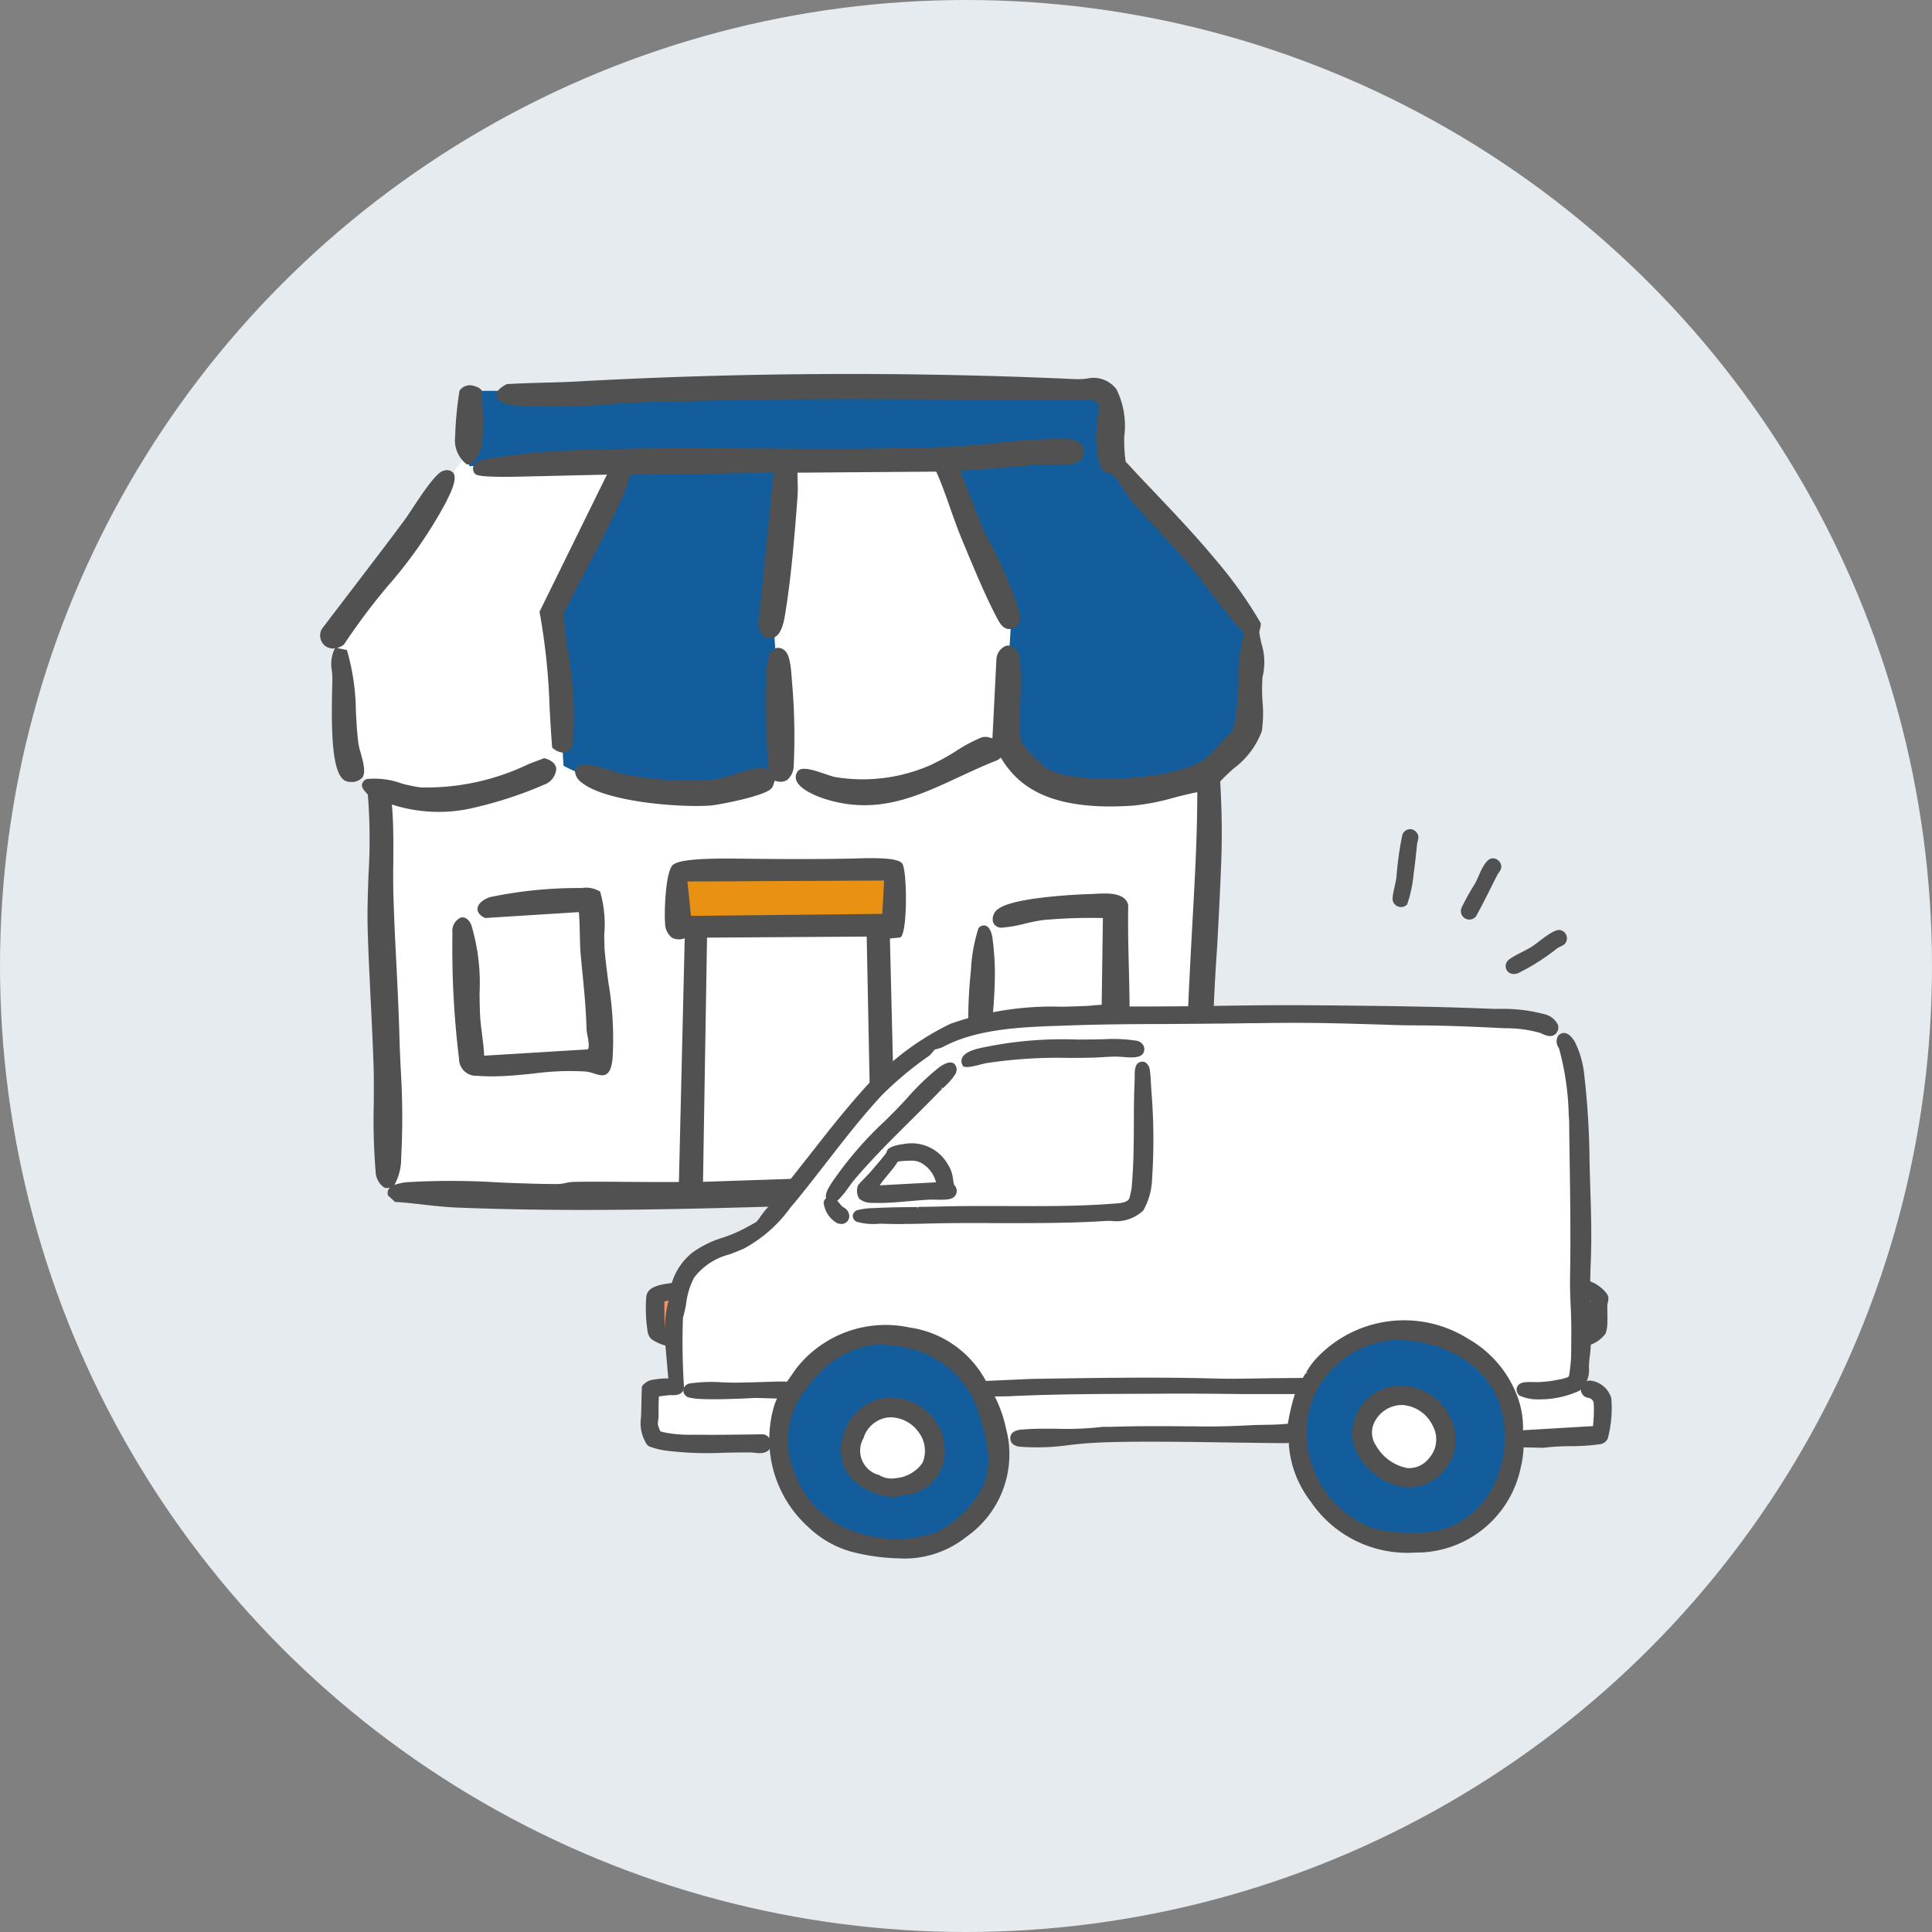 <svg xmlns="http://www.w3.org/2000/svg" xmlns:xlink="http://www.w3.org/1999/xlink" width="96" height="96" viewBox="0 0 96 96">
  <rect x="0" y="0" width="96" height="96" fill="#808080" stroke="none"/>
  <defs>
    <clipPath id="clip-path">
      <circle id="楕円形_320" data-name="楕円形 320" cx="48" cy="48" r="48" fill="#fff" stroke="#707070" stroke-width="1"/>
    </clipPath>
  </defs>
  <g id="グループ_65915" data-name="グループ 65915" transform="translate(0 -0.465)">
    <circle id="楕円形_321" data-name="楕円形 321" cx="48" cy="48" r="48" transform="translate(0 0.465)" fill="#e6ebf0"/>
    <g id="グループ_34098" data-name="グループ 34098" transform="translate(0 0.465)" clip-path="url(#clip-path)">
      <g id="グループ_65918" data-name="グループ 65918" transform="translate(15.915 18.563)">
        <path id="パス_168958" data-name="パス 168958" d="M67.9,48.532l-.632,11.609,12.725.408h3.844l.975,2.229L85.957,78.3l1.094.875v1.913l-4.5.342-3.962,2.68s-3.064.636-3.4,0a22.931,22.931,0,0,0-1.666-2.227l-1.642-.8-14.809.342s-3.922,4.74-4.466,4.59-4.738-1.592-4.738-1.592l-1-3H40.242l-.358-.342V79.178l1.9-.524L47.2,68.979H39.885l-6.172.544-6.629-.544-.432-1.043V49.007A5.812,5.812,0,0,1,24.765,47.7c-.355-.6-.513-6.388-.513-6.388l6.595-8.829,29.863-1.119,2,1.119,6.875,8.382s.416,4.852,0,5.551A21.137,21.137,0,0,1,67.9,48.532Z" transform="translate(-23.57 -28.464)" fill="#fff"/>
        <path id="パス_168919" data-name="パス 168919" d="M2.987.312,2.693,4.053l31.84-.393L34.283.312Z" transform="translate(4.704 0.545)" fill="#135d9c"/>
        <g id="グループ_65917" data-name="グループ 65917" transform="translate(0 0)">
          <g id="グループ_65919" data-name="グループ 65919" transform="translate(0 0)">
            <path id="パス_168920" data-name="パス 168920" d="M7.9,1.44,4.232,9.349l.462,7.626a11.855,11.855,0,0,0,6.044,1.294c4.038,0,4.821-1.258,4.821-1.258l-.426-7.156.788-8.415Z" transform="translate(7.393 2.516)" fill="#135d9c"/>
            <path id="パス_168921" data-name="パス 168921" d="M11.274,2.264l3.341,7.981-.385,5.915s.786,2.294,6.7,2.294S26.7,13.629,26.7,13.629l-.143-3.272L19.5,1.335Z" transform="translate(19.697 2.333)" fill="#135d9c"/>
            <rect id="長方形_53504" data-name="長方形 53504" width="10.904" height="2.744" transform="translate(17.752 24.585)" fill="#e89112"/>
            <path id="パス_168922" data-name="パス 168922" d="M38.917,41.142a19.545,19.545,0,0,0,3.629.014c.4-.049.7-.7.714-1.038a3.643,3.643,0,0,0-.1-.769,5.289,5.289,0,0,1-.1-.6,95.068,95.068,0,0,1,.187-10.22c.08-1.492.165-3.038.214-4.56.038-1.121.016-2.332-.06-3.7.184-.2.415-.418.659-.64a4.084,4.084,0,0,0,1.409-1.86,6.361,6.361,0,0,0,.036-1.47,7.858,7.858,0,0,1,0-1.223,3.1,3.1,0,0,0-.052-1.654c-.044-.192-.082-.376-.107-.555a.494.494,0,0,1,.03-.17.917.917,0,0,0,.041-.294,21.332,21.332,0,0,0-2.28-3.195c-.951-1.146-1.994-2.247-3.005-3.313-.481-.505-.959-1.011-1.431-1.522a7.739,7.739,0,0,1-.066-1.25A4.116,4.116,0,0,0,38.246.78,1.431,1.431,0,0,0,36.771.25a3.408,3.408,0,0,1-.591.025,245.909,245.909,0,0,0-25,.132c-.42.019-.843.03-1.264.041-.64.019-1.3.036-1.953.074L7.925.536c-.368.2-.525.393-.484.591.074.357.775.445.986.464a33.567,33.567,0,0,0,4.722-.082c.9-.055,1.75-.107,2.538-.121l1.742-.033c1.253-.027,2.505-.052,3.742-.066,3.129-.038,6.313-.016,9.393,0,2.143.014,4.354.027,6.53.022.349.176.3.393.239.714a2.1,2.1,0,0,0-.055.382l0,.154a4.721,4.721,0,0,0,.217,2.17.7.7,0,0,0,.4.228.473.473,0,0,1,.212.093,4.447,4.447,0,0,1,.434.613c.154.234.31.478.437.629.451.538.937,1.06,1.4,1.563.448.478.907.973,1.335,1.478s.816,1.016,1.2,1.522c.527.69,1.074,1.4,1.673,2.058a7.89,7.89,0,0,0-.283,2.308c-.011.426-.022.865-.069,1.28l-.008.058a6.353,6.353,0,0,1-.2,1.154c-.066.1-1.244,1.316-1.371,1.412-1.387,1.069-6.481,1.371-7.9.47a8.053,8.053,0,0,1-1.25-1.291,9.083,9.083,0,0,1-.038-1.912c.041-1.212.08-2.354-.22-2.692a.458.458,0,0,0-.5-.168.756.756,0,0,0-.464.632l-.2,3.953a.957.957,0,0,1-.121-.027.706.706,0,0,0-.4-.019,7.293,7.293,0,0,0-1.283.681,10.948,10.948,0,0,1-1.275.7,8.359,8.359,0,0,1-4.747.591c-.11-.022-.291-.085-.484-.148-.635-.217-1.1-.357-1.327-.176a.476.476,0,0,0-.121.453c.137.5,1.124.857,1.319.923,2.632.882,4.654-.06,6.8-1.06.6-.277,1.214-.566,1.843-.81a.673.673,0,0,0,.214-.146c.775,1.3,2.261,2.692,6.591,2.385a11.277,11.277,0,0,0,2-.39c.382-.1.777-.2,1.17-.275,0,1.069-.027,2.2-.093,3.648-.049,1.047-.107,2.093-.165,3.143-.19,3.494-.387,7.11-.236,10.673.016.374.08.8.14,1.209.016.1.03.2.044.3l-14.676.055-.286-11.758.519-.052.025-.022c.332-.294.313-3.283.071-3.646-.179-.269-1.1-.3-2.42-.255l-.214.005c-1.953.038-3.824.022-5.571,0h-.063c-1.909-.022-2.909.082-3.148.33-.363.379-.418,2.44-.371,2.871a.931.931,0,0,0,.332.725.761.761,0,0,0,.643.03l-.288,12.112c-.838.008-1.687,0-2.511-.005-.9-.008-1.821-.016-2.733,0a2.193,2.193,0,0,0-.387.055,1.965,1.965,0,0,1-.387.052c-.9,0-1.915-.036-2.89-.077a37.8,37.8,0,0,0-4.489-.022,2.607,2.607,0,0,0-.739.143,2.748,2.748,0,0,0,.335-1.354A37.716,37.716,0,0,0,2.684,34.6c-.027-.582-.055-1.159-.069-1.731-.033-1.192-.093-2.4-.151-3.569-.055-1.077-.11-2.192-.143-3.286-.019-.591-.014-1.192-.008-1.775.005-.926.014-1.882-.071-2.827a7.537,7.537,0,0,0,3.838.214,20.091,20.091,0,0,0,3.731-1.2.907.907,0,0,0,.6-.788c-.011-.137-.1-.39-.569-.519l-.033-.008-.03.011-.739.28a11.715,11.715,0,0,1-5.374,1.162,8.5,8.5,0,0,1-.923-.19,3.909,3.909,0,0,0-1.736-.228.381.381,0,0,0-.247.255c-.03.165.1.308.2.42a.848.848,0,0,1,.088.107,28.075,28.075,0,0,1,.033,3.956c-.033.923-.063,1.8-.044,2.6.03,1.247.1,2.522.157,3.755.052,1.016.1,2.071.137,3.1.019.6.016,1.269.011,1.972a31.033,31.033,0,0,0,.091,3.319,1.014,1.014,0,0,0,.418.81.423.423,0,0,0,.3.005l-.041.041a.384.384,0,0,0-.071.313l.005.033.357.33.036,0c.445.027.907.08,1.354.129.53.06,1.082.124,1.607.146,2.091.085,4.206.121,6.33.121,4.168,0,8.365-.132,12.47-.261,4.162-.132,8.461-.258,12.654-.261.665,0,1.346.047,2.066.093M26.073,39.881l-8.371.28.2-12.134,7.934-.052ZM16.928,25.239l9.772-.049-.088,1.657-9.508.1Z" transform="translate(1.315 0)" fill="#515151"/>
            <path id="パス_168923" data-name="パス 168923" d="M30.8,2.47c.113-.008.286,0,.486.005.692.025,1.552.058,1.753-.357a.575.575,0,0,0,.014-.571c-.2-.327-.728-.363-.887-.365a29.41,29.41,0,0,0-3.423.209c-.827.08-1.679.162-2.456.192-3.069.118-6.195.1-9.222.082-3.242-.019-6.6-.041-9.887.107-.912.041-2.08.157-3.126.313L3.941,2.1c-.522.063-1.025.159-1.148.431a.359.359,0,0,0,.055.374c.047.069.14.206,2.286.157l4.283-.1L6.068,9.772l.005.036a32.18,32.18,0,0,1,.494,4.725c.036.637.071,1.3.124,1.945l0,.044.033.027a.838.838,0,0,0,.516.225.474.474,0,0,0,.165-.03.554.554,0,0,0,.321-.5,17.582,17.582,0,0,0-.247-4.489c-.091-.654-.176-1.275-.228-1.849.385-.794.81-1.607,1.223-2.39.629-1.2,1.28-2.44,1.808-3.668a4.623,4.623,0,0,0,.275-.879l7.14-.1-.755,7.5c.058.484.288.744.629.728.516-.049.643-.843.712-1.269l.008-.055c.283-1.733.47-4,.6-5.777a6.016,6.016,0,0,0,0-.668c0-.151-.008-.308-.005-.462l6.893-.052c.269.6.494,1.239.709,1.854.181.514.371,1.047.585,1.56l.118.283c.442,1.063,1.049,2.519,1.544,3.453l.041.08c.118.225.261.505.511.577a.543.543,0,0,0,.429-.08c.426-.255.143-.992-.027-1.431l-.052-.137a23.707,23.707,0,0,0-1.494-3.211l-1.173-3c.769-.038,1.547-.1,2.3-.165.508-.044,1.016-.085,1.525-.121" transform="translate(4.827 2.058)" fill="#515151"/>
            <path id="パス_168924" data-name="パス 168924" d="M13.042,13.107a14.6,14.6,0,0,0-.126-1.555c-.027-.143-.113-.484-.335-.552a.339.339,0,0,0-.354.132,8.032,8.032,0,0,0-.371,2.074,22.4,22.4,0,0,0,.047,5.28.91.91,0,0,0,.989.646,4.6,4.6,0,0,0,.86-.11,4.272,4.272,0,0,1,.511-.08c.541-.041,1.1-.025,1.7-.011.47.014.956.025,1.426.011.126-.005.294,0,.47.014.651.036,1.459.077,1.657-.393a10.46,10.46,0,0,0,.184-1.621c.063-1.275.033-2.6,0-3.882-.025-1.008-.049-2.052-.03-3.082-.146-.64-1.055-.591-1.657-.558-.088.005-.168.011-.242.011-.036,0-3.679.107-4.541.725a.618.618,0,0,0-.283.646.425.425,0,0,0,.412.3,6.244,6.244,0,0,0,1.173-.2,8.95,8.95,0,0,1,.909-.179,26.228,26.228,0,0,1,2.97-.1l-.1,7.14H13.671a2.052,2.052,0,0,0-.412.11c-.077.025-.173.052-.239.071a13.23,13.23,0,0,1-.038-2.986c.036-.61.074-1.239.06-1.849" transform="translate(20.476 16.431)" fill="#515151"/>
            <path id="パス_168925" data-name="パス 168925" d="M9.109,17.32l-5.14.313c-.014-.346-.058-.692-.1-1.03-.033-.255-.069-.522-.088-.78-.027-.354-.033-.8-.041-1.266a10.055,10.055,0,0,0-.409-3.42c-.179-.4-.418-.387-.511-.371a.723.723,0,0,0-.426.755,45.163,45.163,0,0,0,.327,6.264.844.844,0,0,0,.9.846c.236.022.475.03.72.03.684,0,1.4-.071,2.093-.14a13.177,13.177,0,0,1,2.582-.1,2.02,2.02,0,0,1,.418.1c.225.071.44.14.615.025.159-.1.253-.335.3-.75a16.6,16.6,0,0,0-.209-3.816c-.071-.558-.14-1.082-.184-1.591-.008-.126-.014-.4-.022-.723a5.928,5.928,0,0,0-.2-2.184,1.312,1.312,0,0,0-.915-.179,21.424,21.424,0,0,0-4.58.456c-.36.135-.585.346-.6.563-.008.121.044.3.338.451L4,10.793,8.675,10.5c.033.343.038.709.047,1.063s.014.706.044,1.041.06.646.091.953c.088.907.173,1.761.2,2.766a1.876,1.876,0,0,0,.041.277c.041.217.11.582.033.7l-.019.019" transform="translate(4.173 16.26)" fill="#515151"/>
            <path id="パス_168926" data-name="パス 168926" d="M11.314,12.8c.423-.033,2.758-.478,3.063-.865a.714.714,0,0,0,.11-.242.789.789,0,0,1,.049-.129l.06.014a.656.656,0,0,0,.555-.052.971.971,0,0,0,.324-.72,31.171,31.171,0,0,0-.093-4.242l-.008-.118c-.041-.613-.115-1.206-.382-1.379A.458.458,0,0,0,14.517,5c-.33.168-.39.832-.42,1.44l-.005.129a32.558,32.558,0,0,0,.06,3.409c.011.25.025.492.036.725a1.408,1.408,0,0,0,.055.3l.011.033a.859.859,0,0,0-.4-.11h-.011a4.822,4.822,0,0,0-1.217.286,6.369,6.369,0,0,1-1.148.294,16.189,16.189,0,0,1-4.626-.31c-.085-.019-.228-.066-.393-.121-.706-.236-1.365-.434-1.681-.245a.359.359,0,0,0-.173.269.764.764,0,0,0,.321.547c1.06.863,4.036,1.173,5.7,1.173.266,0,.5-.005.684-.022" transform="translate(8.05 8.667)" fill="#515151"/>
            <path id="パス_168927" data-name="パス 168927" d="M2.008,15.8a4.154,4.154,0,0,1-.118-.5c-.066-.516-.093-1.049-.121-1.563a11.183,11.183,0,0,0-.431-3l-.019-.058-.494-.1a.891.891,0,0,0,.338-.162l.022-.025A31.973,31.973,0,0,1,3.348,7.507,22.534,22.534,0,0,0,6.227,3.373l.049-.1c.264-.527.527-1.115.335-1.393a.437.437,0,0,0-.475-.11c-.341.069-.923.912-1.593,1.926-.148.228-.28.423-.363.533-.755,1.022-1.544,2.049-2.3,3.041-.6.786-1.2,1.571-1.8,2.36l-.014.025a.663.663,0,0,0,.165.813.642.642,0,0,0,.4.135.605.605,0,0,0,.1-.011l-.019.036a1.753,1.753,0,0,0-.137,1.08,3.508,3.508,0,0,1,.025.376c0,.107,0,.255-.008.44-.055,2.222-.014,4.327.648,4.654a.68.68,0,0,0,.291.058.682.682,0,0,0,.577-.247c.157-.264.025-.736-.1-1.2" transform="translate(0 3.056)" fill="#515151"/>
            <path id="パス_168928" data-name="パス 168928" d="M3.007,4.127l.036.014.047,0a.344.344,0,0,0,.2-.071,1.971,1.971,0,0,0,.494-1.041A12.041,12.041,0,0,0,3.8,1.35c-.011-.275-.019-.541-.019-.78,0-.173-.22-.286-.409-.33a.614.614,0,0,0-.717.236,16.965,16.965,0,0,0-.217,2.266,1.514,1.514,0,0,0,.566,1.385" transform="translate(4.264 0.376)" fill="#515151"/>
            <path id="パス_168929" data-name="パス 168929" d="M51.2,13.463l-1.538-1.431s-25.857-.643-27.821-.321-3.173,1.665-4.552,2.72-6.9,8.222-6.9,8.222A14.867,14.867,0,0,0,7.208,23.8c-.319.385-.673,4.129-.777,4.8a6.654,6.654,0,0,0,0,1.527H47.916l3.291-.016.2-.887Zm-21.865,7.81L14.579,21.6a.853.853,0,0,1-.088-1.255C15.073,19.6,19.87,14.5,19.87,14.5a4.957,4.957,0,0,1,2.582-.827c1.945-.245,6.61-.4,6.865-.368s.533,5.06.533,5.06Z" transform="translate(11.154 20.303)" fill="#fff"/>
            <path id="パス_168930" data-name="パス 168930" d="M22.16,17.415c2.4-.179,5.113,1.187,5.711,3.646.643,2.651-.621,5.632-3.426,6.247a8.989,8.989,0,0,1-3.044-.091,5.213,5.213,0,0,1-3.055-7.3,5.021,5.021,0,0,1,3.813-2.5m.286,2.692a2.133,2.133,0,0,0-1.522,3.445c.912,1.151,2.475,1.706,3.624.519,1.544-1.588-.044-4.148-2.1-3.964" transform="translate(31.036 30.401)" fill="#135d9c"/>
            <path id="パス_168931" data-name="パス 168931" d="M12.818,17.5a6.862,6.862,0,0,1,1.766.159,4.977,4.977,0,0,1,3.794,3.766c.429,1.409.646,2.662-.236,3.956a6,6,0,0,1-2.022,1.808,6.139,6.139,0,0,1-3.865.124,4.97,4.97,0,0,1-3.527-3.151,4.389,4.389,0,0,1,.192-3.808,7.748,7.748,0,0,1,.926-1.22A4.846,4.846,0,0,1,12.818,17.5m.6,3.052a2.344,2.344,0,0,0-1.508,3.668,3.083,3.083,0,0,0,1.964.852c.129-.014.236-.082.341-.1.066-.011.137.008.2-.005a1.954,1.954,0,0,0,1.75-2.132,2.492,2.492,0,0,0-2.75-2.283" transform="translate(14.651 30.553)" fill="#135d9c"/>
            <path id="パス_168932" data-name="パス 168932" d="M6.847,16.668a6.653,6.653,0,0,0-.234,1.2c-.011.2.025.451,0,.648,0,.03.011.049-.036.036a1.706,1.706,0,0,1-.374-.2,10.406,10.406,0,0,1-.058-1.492,1.868,1.868,0,0,1,.7-.2" transform="translate(10.737 29.123)" fill="#f19461"/>
            <path id="パス_168933" data-name="パス 168933" d="M22.891,18.545,22.9,16.63a1.757,1.757,0,0,1,.412.286c.052.082-.008.277-.014.374a9.21,9.21,0,0,1-.055,1.03Z" transform="translate(39.994 29.056)" fill="#f19461"/>
            <path id="パス_168934" data-name="パス 168934" d="M13.374,15.637l-3.393.181c-.005-.038.014-.058.03-.085a12.338,12.338,0,0,1,.887-1.159c.055-.071.192-.3.236-.335a.478.478,0,0,1,.184-.047,2.306,2.306,0,0,1,1.157.077,1.606,1.606,0,0,1,.9,1.368" transform="translate(17.437 24.736)" fill="#e89112"/>
            <path id="パス_168935" data-name="パス 168935" d="M52.5,20.92a1.129,1.129,0,0,0-.937-.78.4.4,0,0,0-.33.17.306.306,0,0,0-.005.3.3.3,0,0,0,.247.173.245.245,0,0,1,.071.019.4.4,0,0,1,.288.4,5.881,5.881,0,0,1-.03,1.052l-.011.148-3.689.223a4.389,4.389,0,0,0-.214-1.6,5.365,5.365,0,0,0-2.429-2.953,5.875,5.875,0,0,0-7.5,1,3.357,3.357,0,0,0-.426.615c-.069.11-.135.22-.2.321l-.008,0c-.6-.005-1.244.008-1.868.019-.882.014-1.794.03-2.632.008-2.731-.077-5.505-.033-8.192.008l-.849.014-2.3.1-.016-.011a5.03,5.03,0,0,0-3.75-2.648,5.538,5.538,0,0,0-5.445,1.9c-.041.044-.124.162-.258.354-.1.151-.253.368-.31.437-.085,0-.17,0-.255,0-.11,0-.217,0-.324,0-.64.022-1.321.044-1.989.055-.168,0-.4-.005-.646-.014a7.3,7.3,0,0,0-1.676.055.266.266,0,0,0-.209.234.254.254,0,0,0,.173.245,2.421,2.421,0,0,0,.538.071c.723.038,1.483.008,2.217-.019.209-.008.415-.016.613-.022l1.17.036c-.066.14-.135.286-.187.431a5.757,5.757,0,0,0,1.651,5.981,4.977,4.977,0,0,0,2.085,1.192,10.135,10.135,0,0,0,2.423.332,4.844,4.844,0,0,0,3.2-1.047,4.9,4.9,0,0,0,1.931-5.308A5.78,5.78,0,0,0,21.8,20.73c.151-.014.321-.014.489-.014.118,0,.236,0,.346-.008,2.162-.1,4.371-.115,6.511-.124l1.071-.005c1.508-.008,3.549.014,4.319.022.184,0,.3,0,.3,0h2.2a9.863,9.863,0,0,0-.407,1.67l-.019,0-.052.011c-.385.044-.8.052-1.2.058-.239.005-.473.008-.7.022-1.448.071-2.154.063-2.9.052l-.19,0c-1.148-.014-2.5-.019-3.838.027-.058,0-.115,0-.179,0s-.124,0-.2,0a15.379,15.379,0,0,1-2.255.091c-.58-.005-1.179-.011-1.75.038-.14.011-.464.038-.494.283-.014.113.014.308.36.354a11.256,11.256,0,0,0,2.5-.085c.341-.038.665-.071.962-.091,1.679-.115,5.209-.058,7.547-.022,1.1.016,1.959.03,2.28.022a.609.609,0,0,0,.121-.016l.069-.014a.911.911,0,0,1,0,.148v.088a5.177,5.177,0,0,0,1.063,2.736,5.786,5.786,0,0,0,5.426,2.492,5.192,5.192,0,0,0,4.841-4.217,4.312,4.312,0,0,0,.115-1.008l1.088.022a11.652,11.652,0,0,1,1.332-.08,10.216,10.216,0,0,0,1.489-.1.374.374,0,0,0,.286-.212,5.922,5.922,0,0,0,.17-1.953m-5.854,4.755a4.243,4.243,0,0,1-2.728,1.937,9.032,9.032,0,0,1-2.994-.091,5.033,5.033,0,0,1-3.17-2.967,4.782,4.782,0,0,1,.176-4.184,4.918,4.918,0,0,1,3.736-2.451c2.283-.168,5,1.118,5.6,3.569a5.567,5.567,0,0,1-.618,4.187M15.936,18.153a6.794,6.794,0,0,1,1.736.159,4.873,4.873,0,0,1,3.717,3.695c.475,1.549.588,2.681-.223,3.871a5.915,5.915,0,0,1-1.978,1.769,6.023,6.023,0,0,1-3.808.118,4.89,4.89,0,0,1-3.45-3.085,4.259,4.259,0,0,1,.187-3.722,7.781,7.781,0,0,1,.912-1.2,4.794,4.794,0,0,1,2.907-1.6" transform="translate(11.541 29.997)" fill="#515151"/>
            <path id="パス_168936" data-name="パス 168936" d="M17.361,28.946a10.315,10.315,0,0,1-2.453-.335,5.063,5.063,0,0,1-2.126-1.217,5.868,5.868,0,0,1-1.681-6.1c.033-.088.071-.184.121-.291l-1.008-.03c-.115,0-.239.008-.365.014L9.608,21c-.75.027-1.505.058-2.228.022a2.707,2.707,0,0,1-.571-.082.362.362,0,0,1-.242-.349.377.377,0,0,1,.288-.332A7.329,7.329,0,0,1,8.534,20.2h.027c.25.011.484.014.643.014.676-.011,1.379-.033,1.986-.055.11,0,.214,0,.327,0,.071,0,.143.005.2.005.041-.058.124-.17.277-.393a4.5,4.5,0,0,1,.264-.365A5.643,5.643,0,0,1,17.8,17.471a5.122,5.122,0,0,1,3.8,2.657l2.247-.1.852-.014c2.687-.041,5.464-.082,8.2-.008.813.025,1.7.005,2.558-.008l.3-.005c.527-.005,1.077-.011,1.588-.014.052-.08.1-.165.157-.25l.11.027-.093-.055a3.506,3.506,0,0,1,.44-.626,5.973,5.973,0,0,1,7.629-1.027,5.5,5.5,0,0,1,2.478,3.011,4.392,4.392,0,0,1,.223,1.519l3.481-.206,0-.058a6.181,6.181,0,0,0,.033-1.036.3.3,0,0,0-.225-.3l-.047-.011a.418.418,0,0,1-.324-.231.4.4,0,0,1,.008-.4.49.49,0,0,1,.42-.225,1.233,1.233,0,0,1,1.041.871,5.847,5.847,0,0,1-.176,2.011.491.491,0,0,1-.365.277,10.809,10.809,0,0,1-1.505.1,11.291,11.291,0,0,0-1.321.08l-.992-.022a4.57,4.57,0,0,1-.124.923,5.3,5.3,0,0,1-4.939,4.3c-.107,0-.214.005-.321.005a5.8,5.8,0,0,1-5.2-2.544,5.283,5.283,0,0,1-1.077-2.786.946.946,0,0,1,0-.1v-.019a2.357,2.357,0,0,1-.332.011c-.4,0-1.091-.011-1.918-.022l-.115,0c-2.332-.036-5.857-.1-7.538.022-.294.016-.621.052-.959.088a11.309,11.309,0,0,1-2.527.088c-.464-.063-.464-.379-.451-.475.044-.335.456-.368.591-.376.593-.052,1.242-.044,1.761-.038A15.558,15.558,0,0,0,27.4,22.41c.069-.005.118,0,.165,0h.044c.063,0,.118,0,.173,0,1.332-.047,2.692-.036,3.846-.027l.187,0c.758.011,1.464.022,2.9-.052.231-.014.47-.016.709-.022.352-.005.788-.011,1.181-.055a10.687,10.687,0,0,1,.349-1.473H34.9c-.008,0-.121,0-.308,0l-.1,0c-.83-.008-2.775-.033-4.214-.019l-1.071.005c-2.151.008-4.354.019-6.5.124-.113.005-.234.005-.354.005h-.047c-.088,0-.179,0-.264.005a6.3,6.3,0,0,1,.552,1.566,5,5,0,0,1-1.97,5.412,4.927,4.927,0,0,1-3.264,1.071m-7.148-8.187,1.343.041-.071.148a3.958,3.958,0,0,0-.184.42,5.643,5.643,0,0,0,1.621,5.863A4.866,4.866,0,0,0,14.96,28.4c2.448.607,4.225.382,5.527-.69a4.808,4.808,0,0,0,1.9-5.206,5.844,5.844,0,0,0-.613-1.651l-.082-.143.165-.016a4.017,4.017,0,0,1,.451-.016l.044,0h.005c.115,0,.231,0,.338-.005,2.157-.1,4.363-.115,6.5-.124l1.091-.005c1.445,0,3.385.011,4.214.019h.1c.184,0,.3,0,.3,0l2.349,0-.052.146a9.807,9.807,0,0,0-.4,1.651l-.014.071-.071.014-.069.016c-.415.047-.863.052-1.223.058-.236.005-.47.011-.7.022-1.442.071-2.151.063-2.9.052l-.2,0c-1.148-.014-2.505-.019-3.832.027-.06.005-.124,0-.187,0h-.044a1.274,1.274,0,0,0-.143,0,15.424,15.424,0,0,1-2.261.091c-.536-.005-1.154-.014-1.742.036-.173.014-.376.049-.4.192-.005.047-.025.2.269.236a11.182,11.182,0,0,0,2.472-.088c.343-.036.67-.071.967-.091,1.7-.115,5.222-.06,7.558-.022H34.4c1.036.016,1.86.033,2.159.022a.645.645,0,0,0,.1-.014.431.431,0,0,1,.077-.016l.11-.016.011.113a1.123,1.123,0,0,1,0,.165V23.3A5.131,5.131,0,0,0,37.9,25.987a5.611,5.611,0,0,0,5.03,2.453c.1,0,.206,0,.31-.005A5.084,5.084,0,0,0,47.981,24.3a4.076,4.076,0,0,0,.115-.983l0-.113,1.2.025a10.73,10.73,0,0,1,1.33-.08,9.883,9.883,0,0,0,1.472-.1.264.264,0,0,0,.2-.148,5.71,5.71,0,0,0,.162-1.893,1.031,1.031,0,0,0-.83-.69.286.286,0,0,0-.239.121.191.191,0,0,0,0,.192.2.2,0,0,0,.17.118.785.785,0,0,1,.1.022.514.514,0,0,1,.352.489,5.779,5.779,0,0,1-.033,1.071l-.019.242-.091.005-3.8.225,0-.115a4.423,4.423,0,0,0-.209-1.558,5.288,5.288,0,0,0-2.382-2.9,5.778,5.778,0,0,0-7.371.983,3.459,3.459,0,0,0-.409.591l-.019.027c-.063.1-.124.209-.19.3l-.052.044-.044.005c-.525-.005-1.091,0-1.637.014l-.294.005c-.863.016-1.753.027-2.571.008-2.728-.077-5.5-.033-8.178.011l-.857.014-2.327.1-.052-.03-.033-.033a4.929,4.929,0,0,0-3.673-2.6,5.437,5.437,0,0,0-5.349,1.863c-.044.047-.162.22-.247.343-.168.245-.272.39-.319.445l-.03.038h-.049c-.088,0-.173,0-.261,0H11.2c-.607.022-1.31.047-1.989.055-.165,0-.4-.005-.651-.014l-.03,0a7.014,7.014,0,0,0-1.61.052c-.08.025-.132.077-.135.135a.141.141,0,0,0,.107.14,2.213,2.213,0,0,0,.5.066c.717.044,1.467.008,2.19-.019l.258-.011.374-.011m7.209,7.431a10.543,10.543,0,0,1-1.992-.25,5,5,0,0,1-3.53-3.154,4.359,4.359,0,0,1,.192-3.81,7.647,7.647,0,0,1,.929-1.223A4.89,4.89,0,0,1,16,18.116a6.629,6.629,0,0,1,1.766.162,4.962,4.962,0,0,1,3.8,3.766c.484,1.585.6,2.739-.236,3.961a6,6,0,0,1-2.025,1.81,4.834,4.834,0,0,1-1.876.374m-1.409-9.86A4.658,4.658,0,0,0,13.18,19.9a7.344,7.344,0,0,0-.9,1.184,4.164,4.164,0,0,0-.181,3.632,4.791,4.791,0,0,0,3.374,3.019,5.968,5.968,0,0,0,3.747-.113,5.924,5.924,0,0,0,1.929-1.731c.786-1.154.67-2.258.206-3.78a4.766,4.766,0,0,0-3.635-3.621,6.561,6.561,0,0,0-1.706-.157m26.824,9.544a8.061,8.061,0,0,1-1.874-.179,5.153,5.153,0,0,1-3.242-3.033,4.905,4.905,0,0,1,.184-4.275,5.012,5.012,0,0,1,3.819-2.5c2.33-.179,5.107,1.143,5.714,3.648a5.678,5.678,0,0,1-.632,4.269,4.338,4.338,0,0,1-2.8,1.983,6.125,6.125,0,0,1-1.173.088m-.7-9.791c-.135,0-.266.005-.4.014a4.808,4.808,0,0,0-3.646,2.4,4.7,4.7,0,0,0-.173,4.091,4.944,4.944,0,0,0,3.1,2.907,8.708,8.708,0,0,0,2.94.088,4.123,4.123,0,0,0,2.662-1.887,5.451,5.451,0,0,0,.6-4.1c-.547-2.255-2.94-3.5-5.091-3.5" transform="translate(11.473 29.927)" fill="#515151"/>
            <path id="パス_168937" data-name="パス 168937" d="M11.771,32.794l-.67.011c-.849.011-1.728.022-2.585.014l-.2,0a6.248,6.248,0,0,1-1.352-.107L6.908,32.7a.805.805,0,0,1-.294-.093,3.492,3.492,0,0,1-.137-.354,1.1,1.1,0,0,1,.011-.266A1.429,1.429,0,0,0,6.5,31.8c0-.1,0-.2,0-.308,0-.253,0-.514.025-.769.135-.027.478-.069.591-.077a.881.881,0,0,1,.121,0c.192,0,.484.011.53-.253A34.053,34.053,0,0,1,7.722,26.9c.063-.217.113-.464.162-.728a3.715,3.715,0,0,1,.4-1.313,3.238,3.238,0,0,1,1.794-1.2c.225-.082.456-.17.7-.275A6.823,6.823,0,0,0,13.1,21.344l.036-.041c.607-.725,1.2-1.481,1.764-2.214.865-1.115,1.761-2.266,2.736-3.321a17.384,17.384,0,0,1,2.692-2.19c1.739-1.143,4.277-1.228,6.319-1.294l.459-.016c1.613-.058,3.25-.063,4.832-.069l1.407-.005c1.261-.008,2.162-.022,2.918-.033,1.777-.025,2.758-.038,5.772.055l.456.016c.549.019,1.115.038,1.668.038,1.349,0,2.659.055,4.214.129l.319.014a6.4,6.4,0,0,1,1.736.234c.041.014.088.036.137.058.168.077.423.192.577-.025a.315.315,0,0,0,.049-.3.865.865,0,0,0-.527-.44,7.837,7.837,0,0,0-2.288-.275c-.181-.005-.36-.008-.536-.016-2.426-.1-4.788-.129-7.406-.157-2.786-.03-4.2-.011-5.835.014-1.19.016-2.536.038-4.621.038a3.732,3.732,0,0,1-.613-.047,4.4,4.4,0,0,0-.492-.047,5.2,5.2,0,0,0-.679.036c-.143.014-.286.027-.42.033-.382.016-.758.025-1.132.036a15.161,15.161,0,0,0-5.472.83,13.344,13.344,0,0,0-3.14,2.107,9.588,9.588,0,0,0-.929.876c-1.074,1.17-2.069,2.44-3.027,3.67-.687.876-1.4,1.786-2.126,2.648-.047.055-.107.14-.17.225a2.238,2.238,0,0,1-.242.31c-.066.055-.665.371-.841.456a7.613,7.613,0,0,1-.827.332,4.927,4.927,0,0,0-1.483.734A2.933,2.933,0,0,0,7.375,25.27c-.069.014-.151.025-.236.038-.412.058-.981.137-1.022.577a7.6,7.6,0,0,0,.063,1.654.587.587,0,0,0,.157.349,2.133,2.133,0,0,0,.723.31l.162,1.835a3.085,3.085,0,0,0-.816.052.684.684,0,0,0-.5.264l-.014.025V30.4c-.011.236-.014.47-.019.706,0,.168-.005.338-.011.508,0,.1-.008.192-.014.277a1.842,1.842,0,0,0,.209,1.14.418.418,0,0,0,.135.17,4.694,4.694,0,0,0,.86.206,17.533,17.533,0,0,0,2.865.093c.459-.011.893-.019,1.313-.014.044,0,.1.008.151.014a2.258,2.258,0,0,0,.253.019c.2,0,.407-.049.453-.286a.358.358,0,0,0-.316-.44M7.054,27.273c0,.088.008.179.005.261-.077-.036-.176-.088-.22-.115a7.252,7.252,0,0,1-.052-1.091c0-.1,0-.2,0-.294a1.362,1.362,0,0,1,.451-.124l.011,0,0,.011a5.442,5.442,0,0,0-.2,1.058,2.69,2.69,0,0,0,0,.3" transform="translate(10.198 20.01)" fill="#515151"/>
            <path id="パス_168938" data-name="パス 168938" d="M11.7,33.7a1.972,1.972,0,0,1-.266-.022c-.063-.005-.1-.011-.14-.011-.4-.005-.819,0-1.264.011H9.944A16.7,16.7,0,0,1,7.1,33.581a3.593,3.593,0,0,1-.9-.223.481.481,0,0,1-.173-.212,1.919,1.919,0,0,1-.223-1.192l.005-.063c0-.066.008-.135.008-.212.005-.168.008-.335.011-.5.005-.247.011-.481.019-.717l0-.055.027-.047a.788.788,0,0,1,.569-.313,3.27,3.27,0,0,1,.72-.058l-.143-1.637a2.088,2.088,0,0,1-.69-.316.661.661,0,0,1-.2-.409,7.724,7.724,0,0,1-.063-1.684c.049-.519.684-.61,1.1-.673l.17-.025a3.079,3.079,0,0,1,1.025-1.511A5.086,5.086,0,0,1,9.9,22.982a7.452,7.452,0,0,0,.813-.327c.223-.107.761-.4.821-.442a2.268,2.268,0,0,0,.212-.272c.077-.107.137-.192.187-.253.72-.846,1.418-1.739,2.091-2.6l.036-.041c.956-1.225,1.945-2.494,3.03-3.676a9.248,9.248,0,0,1,.942-.887A13.374,13.374,0,0,1,21.2,12.359a15.22,15.22,0,0,1,5.508-.841c.374-.008.747-.019,1.132-.036.132,0,.269-.016.407-.027.212-.022.473-.036.7-.041.17.008.327.027.475.044l.132.019a2.292,2.292,0,0,0,.489.03c2.148,0,3.522-.019,4.626-.036,1.651-.025,3.063-.044,5.838-.014,2.618.027,4.983.058,7.406.157.135.005.269.008.407.011l.132,0a7.945,7.945,0,0,1,2.316.283.981.981,0,0,1,.6.508.439.439,0,0,1-.066.393c-.209.288-.547.129-.709.058a.826.826,0,0,0-.121-.052,6.242,6.242,0,0,0-1.712-.228l-.319-.014c-1.547-.077-2.852-.126-4.211-.129-.527,0-1.069-.019-1.593-.038l-.533-.016c-3.025-.093-4-.077-5.769-.055l-.176,0c-.72.011-1.577.022-2.742.03L32,12.376c-1.593.005-3.225.011-4.827.069l-.459.016c-2.027.066-4.552.148-6.264,1.275a17.148,17.148,0,0,0-2.673,2.176c-.956,1.03-1.835,2.159-2.684,3.253l-.047.058c-.577.744-1.162,1.5-1.766,2.22l-.038.041a6.817,6.817,0,0,1-2.357,2.069c-.236.1-.464.19-.684.272a3.183,3.183,0,0,0-1.758,1.159,3.69,3.69,0,0,0-.39,1.275,6.971,6.971,0,0,1-.162.725,34.423,34.423,0,0,0,.055,3.47c-.063.379-.429.368-.637.365a.725.725,0,0,0-.11,0c-.1.011-.349.038-.5.063-.019.225-.019.456-.019.679v.31c0,.063-.011.129-.019.2a.939.939,0,0,0-.011.242c.005.022.085.228.115.3a1.1,1.1,0,0,0,.223.058l.06.014a6.444,6.444,0,0,0,1.316.1h.217c.813.011,1.659,0,2.472-.011l.794-.011.014,0a.463.463,0,0,1,.4.563c-.052.247-.242.374-.56.374m-.69-.25a4,4,0,0,1,.429.014,1.761,1.761,0,0,0,.261.022c.272,0,.33-.1.352-.2a.256.256,0,0,0-.225-.308l-.766.011C10.246,32.991,9.4,33,8.581,33l-.2,0a6.385,6.385,0,0,1-1.371-.11l-.052-.011c-.236-.047-.321-.08-.363-.137a3.982,3.982,0,0,1-.154-.393,1.191,1.191,0,0,1,.011-.3,1.263,1.263,0,0,0,.014-.176c0-.1,0-.2,0-.3a7.509,7.509,0,0,1,.027-.783L6.5,30.7l.08-.016c.137-.027.486-.069.6-.077.036,0,.085,0,.132,0,.277.005.4-.019.42-.162a33.689,33.689,0,0,1-.052-3.481l0-.027a6.93,6.93,0,0,0,.162-.714,3.707,3.707,0,0,1,.423-1.354,3.3,3.3,0,0,1,1.843-1.236c.234-.085.459-.17.69-.272a6.733,6.733,0,0,0,2.28-2.011l.038-.044c.6-.717,1.184-1.467,1.75-2.2l.058-.071c.852-1.1,1.731-2.231,2.7-3.266a17.079,17.079,0,0,1,2.714-2.209c1.761-1.159,4.316-1.242,6.371-1.31l.459-.016c1.607-.058,3.239-.063,4.816-.069l1.426-.008c1.162-.005,2.019-.016,2.736-.027l.179,0c1.775-.027,2.75-.038,5.777.055l.536.019c.522.016,1.06.033,1.585.036,1.363,0,2.673.055,4.222.129l.316.014a6.488,6.488,0,0,1,1.764.236c.038.014.082.033.129.055.245.11.371.148.467.019a.226.226,0,0,0,.036-.2.782.782,0,0,0-.464-.368,7.71,7.71,0,0,0-2.247-.272l-.137,0c-.137,0-.275-.005-.409-.011-2.42-.1-4.786-.129-7.4-.157-2.777-.033-4.184-.014-5.813.011-1.124.019-2.5.038-4.643.038a3.682,3.682,0,0,1-.522-.033l-.129-.016a3.961,3.961,0,0,0-.456-.041,4.474,4.474,0,0,0-.665.036c-.151.014-.291.027-.426.033-.382.016-.761.025-1.135.036a14.933,14.933,0,0,0-5.434.824,13.125,13.125,0,0,0-3.107,2.085,9.543,9.543,0,0,0-.926.868c-1.077,1.176-2.066,2.442-3.019,3.662l-.033.044c-.676.865-1.376,1.758-2.1,2.607-.047.055-.1.137-.162.22a1.923,1.923,0,0,1-.264.33c-.085.077-.8.442-.863.473a8.433,8.433,0,0,1-.838.335,4.9,4.9,0,0,0-1.451.714,2.829,2.829,0,0,0-.97,1.462l-.011.071-.071.014c-.069.014-.154.025-.242.038-.494.071-.9.154-.931.481a7.68,7.68,0,0,0,.06,1.624.508.508,0,0,0,.124.288,2.032,2.032,0,0,0,.67.288l.08.014.008.08.173,1.967-.129-.014a3.1,3.1,0,0,0-.786.049.562.562,0,0,0-.426.214c-.008.231-.014.467-.019.7,0,.173-.005.343-.011.511l-.008.22,0,.06a1.686,1.686,0,0,0,.2,1.082.3.3,0,0,0,.1.132,3.738,3.738,0,0,0,.81.187,17.79,17.79,0,0,0,2.81.1l.088,0c.338-.008.665-.014.984-.014M7.229,27.768,7.081,27.7c-.08-.038-.181-.093-.234-.124l-.038-.027L6.8,27.5a6.789,6.789,0,0,1-.052-1.1V26.04l.055-.03a1.409,1.409,0,0,1,.481-.137l.03,0h.137l-.044.17a5.459,5.459,0,0,0-.184,1.011c-.005.088,0,.184,0,.283l0,.047c0,.077.005.154,0,.225Zm-.223-.349.011.008v-.038l0-.044.107,0-.107,0c0-.107-.008-.212,0-.3a5.155,5.155,0,0,1,.162-.931.971.971,0,0,0-.209.06V26.4a7.464,7.464,0,0,0,.041,1.022" transform="translate(10.129 19.943)" fill="#515151"/>
            <path id="パス_168939" data-name="パス 168939" d="M23.785,12.624a13.871,13.871,0,0,1,.481,3.3l.022.3.016,1.135c.036,2.154.074,4.382.033,6.574-.008.508.014,1.019.033,1.514.005.151.014.3.019.459.016.508.011,1.03.005,1.533l0,.481a7.156,7.156,0,0,1-.107.959c-.033.157-.124.187-.319.239l-.036.008a6.3,6.3,0,0,1-1.244.181c-.047,0-.121,0-.206,0-.357-.008-.618-.008-.725.1a.236.236,0,0,0-.077.176.3.3,0,0,0,.1.206,2.246,2.246,0,0,0,.8.168l.091,0a4.7,4.7,0,0,0,1.929-.4,1.181,1.181,0,0,0,.445-1.08c0-.082.005-.17.014-.258.008-.113.022-.225.033-.338a5.436,5.436,0,0,0,.049-.6l.049-.025c.324-.168.621-.332.7-.519a1.75,1.75,0,0,0,.071-.514c.008-.148.005-.3,0-.456,0-.135-.008-.269,0-.4a.952.952,0,0,1,.025-.129.8.8,0,0,0,.027-.22c-.022-.244-.563-.591-.569-.593a1.456,1.456,0,0,0-.132-.066,1.164,1.164,0,0,1-.2-.107l.008-.321c0-.187.008-.371.014-.558.063-1.407.022-2.676-.022-4.016-.014-.393-.022-.78-.033-1.17a38.641,38.641,0,0,0-.258-4.22,4.573,4.573,0,0,0-.453-1.613c-.022-.041-.225-.385-.451-.39a.234.234,0,0,0-.209.124.419.419,0,0,0,.033.434,1.035,1.035,0,0,1,.044.1m1.327,13.887.011-1.558a2.229,2.229,0,0,1,.225.168.53.53,0,0,1-.011.192.811.811,0,0,0-.016.124l-.008.242a5.9,5.9,0,0,1-.041.731Z" transform="translate(37.875 20.904)" fill="#515151"/>
            <path id="パス_168940" data-name="パス 168940" d="M22.743,30.134l-.1,0a2.158,2.158,0,0,1-.868-.192.419.419,0,0,1-.14-.286.356.356,0,0,1,.11-.255c.135-.137.407-.135.8-.126l.06,0c.058,0,.1,0,.14,0a6.551,6.551,0,0,0,1.223-.176l.033-.011c.2-.052.225-.069.245-.157a7.448,7.448,0,0,0,.1-.94l.005-.481c.005-.519.011-1.025-.008-1.527,0-.1-.008-.209-.011-.31l-.008-.148c-.019-.467-.041-.994-.03-1.516.038-2.184,0-4.4-.033-6.552L24.249,16.3l-.022-.3a13.606,13.606,0,0,0-.475-3.28v0a.562.562,0,0,0-.033-.074.53.53,0,0,1-.033-.547.361.361,0,0,1,.308-.173c.286.005.514.4.538.445A4.733,4.733,0,0,1,25,14.022a39.639,39.639,0,0,1,.261,4.231c.008.39.019.777.03,1.168.044,1.343.088,2.61.025,4.027-.008.184-.011.368-.016.552l-.005.264a1.237,1.237,0,0,0,.132.063c.063.03.118.055.154.077,0,0,.588.363.615.673a.805.805,0,0,1-.025.242l-.008.033a.4.4,0,0,0-.016.091c-.005.126,0,.258,0,.39v.044c.005.14.008.283,0,.423a1.83,1.83,0,0,1-.082.549,1.57,1.57,0,0,1-.742.566c-.005.179-.025.357-.044.527l-.005.033c-.011.107-.025.212-.033.321-.005.069-.008.135-.011.2v.055a1.3,1.3,0,0,1-.489,1.162,4.745,4.745,0,0,1-1.992.42m-.431-.651a.781.781,0,0,0-.415.066.133.133,0,0,0-.041.1.18.18,0,0,0,.066.129,2.085,2.085,0,0,0,.734.137c.027,0,.058.005.088.005a4.74,4.74,0,0,0,1.863-.379,1.084,1.084,0,0,0,.4-.992l0-.058q0-.1.008-.214c.008-.11.022-.217.036-.33l.11-.019-.107-.011a4.9,4.9,0,0,0,.044-.569v-.066l.107-.055c.231-.118.582-.3.651-.464a2.085,2.085,0,0,0,.066-.478c.008-.135.005-.272,0-.407l0-.041c0-.137-.005-.275,0-.407a.611.611,0,0,1,.022-.126l.113-.011-.1-.022a.9.9,0,0,0,.022-.176c-.014-.146-.371-.42-.516-.511a.717.717,0,0,0-.121-.058.892.892,0,0,1-.231-.129l-.038-.03.008-.374c0-.184.008-.368.016-.555.06-1.412.019-2.673-.025-4.014-.011-.39-.022-.777-.03-1.168a39.137,39.137,0,0,0-.258-4.209,4.536,4.536,0,0,0-.44-1.574c-.06-.107-.228-.332-.36-.332H23.98a.132.132,0,0,0-.113.071c-.063.1-.025.2.038.327a1,1,0,0,1,.052.121,13.913,13.913,0,0,1,.484,3.321l.022.308.019,1.14c.036,2.17.071,4.393.033,6.58-.008.516.011,1.041.033,1.505l.005.148c.005.1.008.209.011.313.019.505.014,1.014.008,1.536l-.005.481a7.639,7.639,0,0,1-.107.984c-.049.225-.212.269-.4.316l-.033.011a6.749,6.749,0,0,1-1.266.184,1.468,1.468,0,0,1-.157,0h-.058c-.074-.005-.157-.005-.236-.005m2.761-2.709.014-1.951.165.107a2.256,2.256,0,0,1,.244.184l.016.022c.025.047.025.11,0,.261a.791.791,0,0,0-.016.113c0,.077,0,.159-.005.239v.041c-.008.231-.014.47-.044.7l-.005.049Zm.225-1.547,0,.157,0-.011.019-.132-.019-.014" transform="translate(37.807 20.838)" fill="#515151"/>
            <path id="パス_168941" data-name="パス 168941" d="M8.951,21.65l.338-2.2,5.6-6.665,3.129-.874,9.912.085L26.654,22.581Z" transform="translate(15.639 20.806)" fill="#fff"/>
            <path id="パス_168942" data-name="パス 168942" d="M9.811,20.24a3.229,3.229,0,0,0,1.027.082h.005c.1,0,.181,0,.236,0,.316.008.64.014.975.014.319,0,.651-.005,1-.014,1.192-.03,2.409-.027,3.585-.027,1.766.005,3.591.005,5.376-.1.118-.008.242-.008.365-.011a1.869,1.869,0,0,0,1.53-.481,3.314,3.314,0,0,0,.412-1.481,29.725,29.725,0,0,0-.025-4.412c-.008-.088-.014-.181-.019-.277-.014-.245-.027-.5-.06-.714a.415.415,0,0,0-.151-.3.232.232,0,0,0-.192-.022c-.209.063-.2.409-.2.665v.11c-.038.744-.041,1.5-.044,2.231,0,1.041-.008,2.118-.113,3.173a3.926,3.926,0,0,1-.124.552c-.137.275-.552.3-.885.319l-.126.008c-1.684.124-3.409.115-5.08.11-1.041-.005-2.118-.008-3.176.019-.445.011-.89.016-1.338.022-.717.008-1.459.019-2.184.052a4.278,4.278,0,0,0-.772.1c-.137.058-.165.14-.168.187s.019.132.14.2" transform="translate(16.896 21.814)" fill="#515151"/>
            <path id="パス_168943" data-name="パス 168943" d="M12.125,20.515c-.338,0-.662-.005-.981-.014a2,2,0,0,0-.231,0,2.964,2.964,0,0,1-1.085-.1.316.316,0,0,1-.2-.3.325.325,0,0,1,.234-.28,3.572,3.572,0,0,1,.8-.1c.725-.036,1.459-.047,2.17-.052l.03.1v-.107c.445-.005.89-.011,1.332-.025,1.025-.025,2.044-.019,3.179-.016h.049c1.651.005,3.36.014,5.022-.11l.126-.011c.308-.016.687-.038.8-.258a4.309,4.309,0,0,0,.113-.514c.1-1.033.107-2.091.113-3.113V15.57c0-.739.005-1.492.041-2.239l0-.055,0-.049c0-.288-.011-.679.272-.764a.322.322,0,0,1,.28.033.515.515,0,0,1,.2.374c.033.217.047.459.06.728l.016.275A29.613,29.613,0,0,1,24.5,18.3a3.384,3.384,0,0,1-.434,1.538,1.95,1.95,0,0,1-1.61.519c-.124,0-.247,0-.365.011-1.832.113-3.711.1-5.379.1-1.176-.011-2.4-.005-3.585.027-.346.011-.676.014-1,.014m-1.1-.231c.052,0,.1,0,.129,0,.613.016,1.261.022,1.964,0,1.2-.03,2.415-.03,3.591-.027,1.662.005,3.538.011,5.368-.1.121-.008.247-.008.371-.011A1.78,1.78,0,0,0,23.9,19.7a3.272,3.272,0,0,0,.387-1.418,30.3,30.3,0,0,0-.025-4.4c-.008-.091-.014-.184-.019-.28-.014-.264-.027-.5-.058-.7a.342.342,0,0,0-.1-.228.119.119,0,0,0-.107-.008c-.126.036-.121.36-.115.552v.124c-.038.739-.041,1.492-.044,2.22v.055c-.005,1.027-.008,2.091-.115,3.135a3.907,3.907,0,0,1-.132.588c-.168.33-.615.354-.975.379l-.126.005c-1.67.124-3.385.115-5.036.113h-.049c-1.126-.005-2.148-.011-3.173.019-.442.011-.89.016-1.335.022h-.03c-.709.011-1.44.019-2.157.052a3.5,3.5,0,0,0-.736.091c-.06.025-.1.06-.1.091s.044.08.082.1a3.722,3.722,0,0,0,.978.071Z" transform="translate(16.83 21.745)" fill="#515151"/>
            <path id="パス_168944" data-name="パス 168944" d="M14.359,15.926c-.027-.115-.041-.209-.055-.294a1.594,1.594,0,0,0-.253-.709,1.984,1.984,0,0,0-2.066-.94c-.011,0-.6.071-.725.236a.294.294,0,0,0-.055.118l-.011.03c-.165.228-.4.5-.6.736l-.093.11c-.135.157-.277.308-.42.456-.1.1-.192.206-.291.316-.1.126-.005.47.047.538.113.143.5.165.544.168q.173.008.346.008c.5,0,1-.047,1.486-.091.346-.03.706-.06,1.049-.077.055,0,.143,0,.244,0a1.6,1.6,0,0,0,.865-.091.3.3,0,0,0,.027-.451.367.367,0,0,1-.038-.069m-.673-.055-3.124.168a8.913,8.913,0,0,1,.593-.783c.082-.1.162-.2.236-.288.025-.03.063-.088.1-.148s.1-.154.115-.168a.5.5,0,0,1,.135-.027,4.724,4.724,0,0,1,.527-.036,1.233,1.233,0,0,1,.569.1,1.554,1.554,0,0,1,.846,1.181" transform="translate(17.024 24.407)" fill="#515151"/>
            <path id="パス_168945" data-name="パス 168945" d="M10.791,16.874c-.115,0-.234,0-.352-.005a.93.93,0,0,1-.621-.212.739.739,0,0,1-.049-.668c.1-.118.2-.223.3-.324l.033-.033c.129-.137.261-.275.382-.418l.093-.113c.225-.261.44-.511.6-.728a.276.276,0,0,1,.069-.154c.157-.2.731-.266.8-.275a2.075,2.075,0,0,1,2.168.992,1.707,1.707,0,0,1,.269.747c.011.08.025.17.049.28l.027.038a.4.4,0,0,1-.047.591c-.148.126-.467.129-.942.118-.11,0-.181-.005-.234,0-.335.014-.67.044-1.047.077-.494.044-1,.088-1.494.088m1.569-2.728a2.809,2.809,0,0,0-.3.014,1.451,1.451,0,0,0-.654.2.187.187,0,0,0-.033.077.167.167,0,0,1-.038.08c-.154.212-.368.467-.6.731l-.091.11c-.126.146-.258.286-.393.429l-.033.033c-.1.1-.192.2-.288.313a.617.617,0,0,0,.052.4.744.744,0,0,0,.459.126,13.667,13.667,0,0,0,1.813-.077c.387-.036.728-.066,1.063-.08.052,0,.132,0,.228,0a1.886,1.886,0,0,0,.819-.066c.115-.1.093-.181.008-.308a.283.283,0,0,1-.055-.107,3.026,3.026,0,0,1-.055-.3,1.563,1.563,0,0,0-.239-.668,1.809,1.809,0,0,0-1.668-.9m-1.934,2.077.113-.176a7.969,7.969,0,0,1,.6-.791c.08-.1.159-.2.231-.286l.1-.14s.1-.151.124-.181l.022-.019a.514.514,0,0,1,.181-.044,4.77,4.77,0,0,1,.538-.036,1.352,1.352,0,0,1,.621.113,1.675,1.675,0,0,1,.9,1.272l.005.107Zm1.316-1.412c-.025.033-.063.093-.091.135-.044.066-.085.126-.11.157-.071.093-.151.19-.236.288-.159.2-.327.4-.467.6l2.8-.151a1.527,1.527,0,0,0-.78-.986,1.074,1.074,0,0,0-.516-.088,4.642,4.642,0,0,0-.516.033.647.647,0,0,0-.08.014" transform="translate(16.957 24.337)" fill="#515151"/>
            <path id="パス_168946" data-name="パス 168946" d="M10.181,18.53c.1-.14.2-.277.294-.385.907-1.066,1.926-2.082,2.915-3.063q.63-.626,1.25-1.255c.06-.06.137-.135.223-.212a3.518,3.518,0,0,0,.635-.706.327.327,0,0,0-.027-.36c-.151-.132-.4.016-.607.157A11.581,11.581,0,0,0,13.25,14.25c-.2.22-.393.426-.566.6-.157.159-.321.324-.489.489a18.192,18.192,0,0,0-2.657,3.077l-.033.049c-.132.209-.343.547-.209.723a.209.209,0,0,0-.151.184,1.246,1.246,0,0,0,.593.9A.5.5,0,0,0,9.9,20.3a.336.336,0,0,0,.176-.047.287.287,0,0,0,.124-.223c.019-.184-.126-.283-.234-.357a.6.6,0,0,1-.091-.069c-.022-.022-.058-.06-.1-.107a3.246,3.246,0,0,0-.245-.253.523.523,0,0,0,.129-.088,4.733,4.733,0,0,0,.519-.632" transform="translate(15.974 21.838)" fill="#515151"/>
            <path id="パス_168947" data-name="パス 168947" d="M9.966,20.48a.529.529,0,0,1-.192-.036,1.346,1.346,0,0,1-.668-1.016.322.322,0,0,1,.121-.22c-.06-.231.132-.536.255-.731l.033-.052a18.156,18.156,0,0,1,2.662-3.082c.121-.124.234-.234.341-.341l.157-.159c.143-.146.3-.313.467-.492l.1-.107a11.983,11.983,0,0,1,1.626-1.56c.154-.1.511-.346.739-.148a.427.427,0,0,1,.052.489,3.323,3.323,0,0,1-.64.72l-.1-.047.074.077c-.077.071-.148.137-.2.2-.412.42-.832.838-1.25,1.258-.983.973-2,1.978-2.909,3.052-.077.091-.159.2-.245.319l-.047.063a4.331,4.331,0,0,1-.533.646l-.027.025c.041.044.091.1.151.168l.03.036a.708.708,0,0,0,.06.063c.022.019.049.038.077.06a.491.491,0,0,1,.277.456.383.383,0,0,1-.17.3.428.428,0,0,1-.234.066m-.505-1.146-.06.022a.111.111,0,0,0-.082.1,1.165,1.165,0,0,0,.525.788.271.271,0,0,0,.242-.005.18.18,0,0,0,.074-.143c.011-.113-.071-.179-.187-.258a1.15,1.15,0,0,1-.1-.08L9.8,19.678l-.03-.036a2.884,2.884,0,0,0-.234-.247Zm5.931-6.662a.865.865,0,0,0-.4.187A11.783,11.783,0,0,0,13.4,14.387l-.1.11c-.168.181-.327.349-.47.5l-.159.159-.332.332A18.078,18.078,0,0,0,9.7,18.538l-.033.055c-.091.143-.3.481-.214.6l.044.058.066-.03a.377.377,0,0,0,.1-.066,4.393,4.393,0,0,0,.505-.618h0l.044-.06c.091-.121.176-.236.255-.33.918-1.08,1.981-2.137,2.92-3.069.418-.418.838-.835,1.247-1.253.058-.058.132-.126.212-.2l.03-.03a3.228,3.228,0,0,0,.6-.662c.027-.052.049-.184,0-.228a.105.105,0,0,0-.074-.025" transform="translate(15.906 21.77)" fill="#515151"/>
            <path id="パス_168948" data-name="パス 168948" d="M11.74,13.246a.634.634,0,0,0,.1.008.893.893,0,0,0,.091-.005,4.571,4.571,0,0,0,.462-.1c.135-.036.277-.071.407-.093a24.14,24.14,0,0,1,4.036-.255c.332,0,.673,0,1.016-.008.212-.005.42-.016.632-.027.283-.016.577-.033.865-.027.036,0,.091.005.159.011.475.047.909.063.983-.176a.3.3,0,0,0-.016-.239.41.41,0,0,0-.277-.176,7.864,7.864,0,0,0-1.635-.066l-.121,0c-.365.008-.753.011-1.148.014a19.077,19.077,0,0,0-4.937.448c-.192.055-.6.173-.7.4a.28.28,0,0,0,.005.239l.022.049Z" transform="translate(20.33 21.1)" fill="#515151"/>
            <path id="パス_168949" data-name="パス 168949" d="M11.911,13.428a.787.787,0,0,1-.115-.008l-.113-.019-.047-.1a.379.379,0,0,1-.005-.327c.124-.272.541-.393.769-.459a19.178,19.178,0,0,1,4.964-.453c.393,0,.78-.005,1.146-.014l.121,0a7.769,7.769,0,0,1,1.662.071.5.5,0,0,1,.343.228.4.4,0,0,1,.027.319c-.1.321-.574.308-1.1.255l-.041,0c-.118-.011-.165-.008-.231-.011-.255,0-.508.016-.736.03s-.426.022-.637.025c-.255.005-.511.008-.761.008l-.255,0a23.726,23.726,0,0,0-4.019.253c-.118.019-.25.055-.376.085l-.03.008a4.454,4.454,0,0,1-.464.1c-.03,0-.069.005-.1.005m-.082-.22a.6.6,0,0,0,.157,0c.137-.022.291-.06.44-.1l.058.093-.027-.1a3.6,3.6,0,0,1,.4-.091,23.853,23.853,0,0,1,4.049-.255l.255,0c.25,0,.505,0,.761-.008.209,0,.415-.014.621-.025.277-.016.588-.025.882-.027.027,0,.071,0,.124.008l.041,0c.286.025.816.074.874-.1a.2.2,0,0,0-.008-.151.322.322,0,0,0-.212-.126,8.058,8.058,0,0,0-1.6-.06l-.124,0c-.365.005-.75.008-1.148.011a19.063,19.063,0,0,0-4.907.445c-.165.047-.549.162-.632.341a.169.169,0,0,0,0,.146" transform="translate(20.261 21.03)" fill="#515151"/>
            <path id="パス_168950" data-name="パス 168950" d="M20.787,18.355a2.277,2.277,0,0,0-1.9,1.368,2.174,2.174,0,0,0,.308,2.242,3.03,3.03,0,0,0,2.124,1.217l.1,0a2.139,2.139,0,0,0,1.549-.692,2.236,2.236,0,0,0,.4-2.6,2.644,2.644,0,0,0-2.588-1.536m1.7,3.558a1.394,1.394,0,0,1-1.157.533,2.376,2.376,0,0,1-1.646-1.159A1.251,1.251,0,0,1,19.6,20a1.651,1.651,0,0,1,1.335-.9,1.89,1.89,0,0,1,1.75,1.093,1.506,1.506,0,0,1-.2,1.72" transform="translate(32.684 32.052)" fill="#515151"/>
            <path id="パス_168951" data-name="パス 168951" d="M21.493,23.36c-.036,0-.069,0-.1,0A3.14,3.14,0,0,1,19.18,22.1a2.287,2.287,0,0,1-.321-2.352,2.387,2.387,0,0,1,1.986-1.434c.08-.005.154-.011.234-.011a2.773,2.773,0,0,1,2.461,1.61,2.328,2.328,0,0,1-.423,2.72,2.228,2.228,0,0,1-1.624.725m-.415-4.841c-.071,0-.143,0-.212.008h0a2.181,2.181,0,0,0-1.808,1.3,2.083,2.083,0,0,0,.291,2.137,2.924,2.924,0,0,0,2.047,1.173l.1,0a2.02,2.02,0,0,0,1.47-.659,2.124,2.124,0,0,0,.385-2.481,2.554,2.554,0,0,0-2.269-1.486m.412,4.1c-.033,0-.066,0-.1,0a2.484,2.484,0,0,1-1.725-1.206,1.352,1.352,0,0,1-.1-1.393A1.751,1.751,0,0,1,21,19.063c.038,0,.077-.005.115-.005a2.012,2.012,0,0,1,1.733,1.157,1.6,1.6,0,0,1-.209,1.838,1.523,1.523,0,0,1-1.146.571m-.379-3.352-.1,0a1.539,1.539,0,0,0-1.247.841,1.149,1.149,0,0,0,.08,1.181,2.274,2.274,0,0,0,1.566,1.11,1.27,1.27,0,0,0,1.069-.5,1.4,1.4,0,0,0,.179-1.6,1.8,1.8,0,0,0-1.544-1.038" transform="translate(32.618 31.983)" fill="#515151"/>
            <path id="パス_168952" data-name="パス 168952" d="M11.9,23.3c.033,0,.066,0,.1-.005a.811.811,0,0,0,.231-.063.717.717,0,0,1,.118-.036.648.648,0,0,1,.077,0,.518.518,0,0,0,.129,0,2.05,2.05,0,0,0,1.83-2.239,2.481,2.481,0,0,0-.882-1.755,2.654,2.654,0,0,0-1.978-.621,2.365,2.365,0,0,0-1.885,1.569,2.141,2.141,0,0,0,.31,2.266,3.274,3.274,0,0,0,1.951.89m-1.53-2.868a1.551,1.551,0,0,1,1.3-1.085,1.818,1.818,0,0,1,1.6.758,1.636,1.636,0,0,1,.223,1.629,1.879,1.879,0,0,1-1.407.838,1.246,1.246,0,0,1-.893-.162,1.354,1.354,0,0,1-.832-1.978" transform="translate(16.525 32.429)" fill="#515151"/>
            <path id="パス_168953" data-name="パス 168953" d="M11.972,23.471a3.385,3.385,0,0,1-2.03-.92,2.272,2.272,0,0,1-.335-2.379,2.485,2.485,0,0,1,1.978-1.637c.088-.008.179-.014.264-.014a2.774,2.774,0,0,1,1.794.659,2.607,2.607,0,0,1,.92,1.832,2.157,2.157,0,0,1-1.92,2.349.621.621,0,0,1-.157.005.323.323,0,0,0-.052,0,.445.445,0,0,0-.074.022l-.025.011a1.066,1.066,0,0,1-.255.069c-.033,0-.071,0-.107,0m-.118-4.736c-.085,0-.168.005-.25.011a2.277,2.277,0,0,0-1.8,1.5,2.052,2.052,0,0,0,.291,2.157,3.181,3.181,0,0,0,1.874.852.219.219,0,0,0,.085,0,.793.793,0,0,0,.2-.058l.027-.008a.483.483,0,0,1,.113-.036.323.323,0,0,1,.074,0l.027,0c.033,0,.066,0,.1-.005a1.949,1.949,0,0,0,1.747-2.124,2.375,2.375,0,0,0-.846-1.681,2.542,2.542,0,0,0-1.648-.61m.052,4.036a1.568,1.568,0,0,1-.679-.2,1.46,1.46,0,0,1-.887-2.115,1.659,1.659,0,0,1,1.4-1.151,1.393,1.393,0,0,1,.151-.008,1.945,1.945,0,0,1,1.549.81,1.751,1.751,0,0,1,.236,1.733,1.96,1.96,0,0,1-1.486.9,1.575,1.575,0,0,1-.28.027m-.019-3.258c-.044,0-.091,0-.135.005a1.463,1.463,0,0,0-1.214,1.022,1.251,1.251,0,0,0,.777,1.841,1.165,1.165,0,0,0,.835.151,1.781,1.781,0,0,0,1.324-.772,1.534,1.534,0,0,0-.212-1.525,1.733,1.733,0,0,0-1.376-.723" transform="translate(16.458 32.36)" fill="#515151"/>
            <path id="パス_168954" data-name="パス 168954" d="M20.324,8.244a.413.413,0,0,0-.453.324,16.881,16.881,0,0,0-.286,2.085c-.044.3-.179.764-.19,1.033a.418.418,0,0,0,.723.294,6.306,6.306,0,0,0,.324-1.522c.074-.5.118-1.005.176-1.508a2.232,2.232,0,0,0,.063-.3.441.441,0,0,0-.357-.407" transform="translate(33.886 14.396)" fill="#515151"/>
            <path id="パス_168955" data-name="パス 168955" d="M24.13,10.066c-.335-.049-1.077.629-1.4.832-.338.212-.81.4-1.115.629-.39.294-.091.893.448.681A10.807,10.807,0,0,0,24,10.975c.17-.118.385-.129.462-.365a.419.419,0,0,0-.33-.544" transform="translate(37.462 17.583)" fill="#515151"/>
            <path id="パス_168956" data-name="パス 168956" d="M22.285,8.772c-.28-.041-.431.217-.555.42-.159.269-.255.574-.407.849a11.119,11.119,0,0,0-.67,1.206.422.422,0,0,0,.731.4c.368-.665.7-1.346,1.041-2.025.08-.159.231-.272.212-.473a.438.438,0,0,0-.352-.376" transform="translate(36.045 15.319)" fill="#515151"/>
          </g>
        </g>
      </g>
    </g>
  </g>
</svg>
